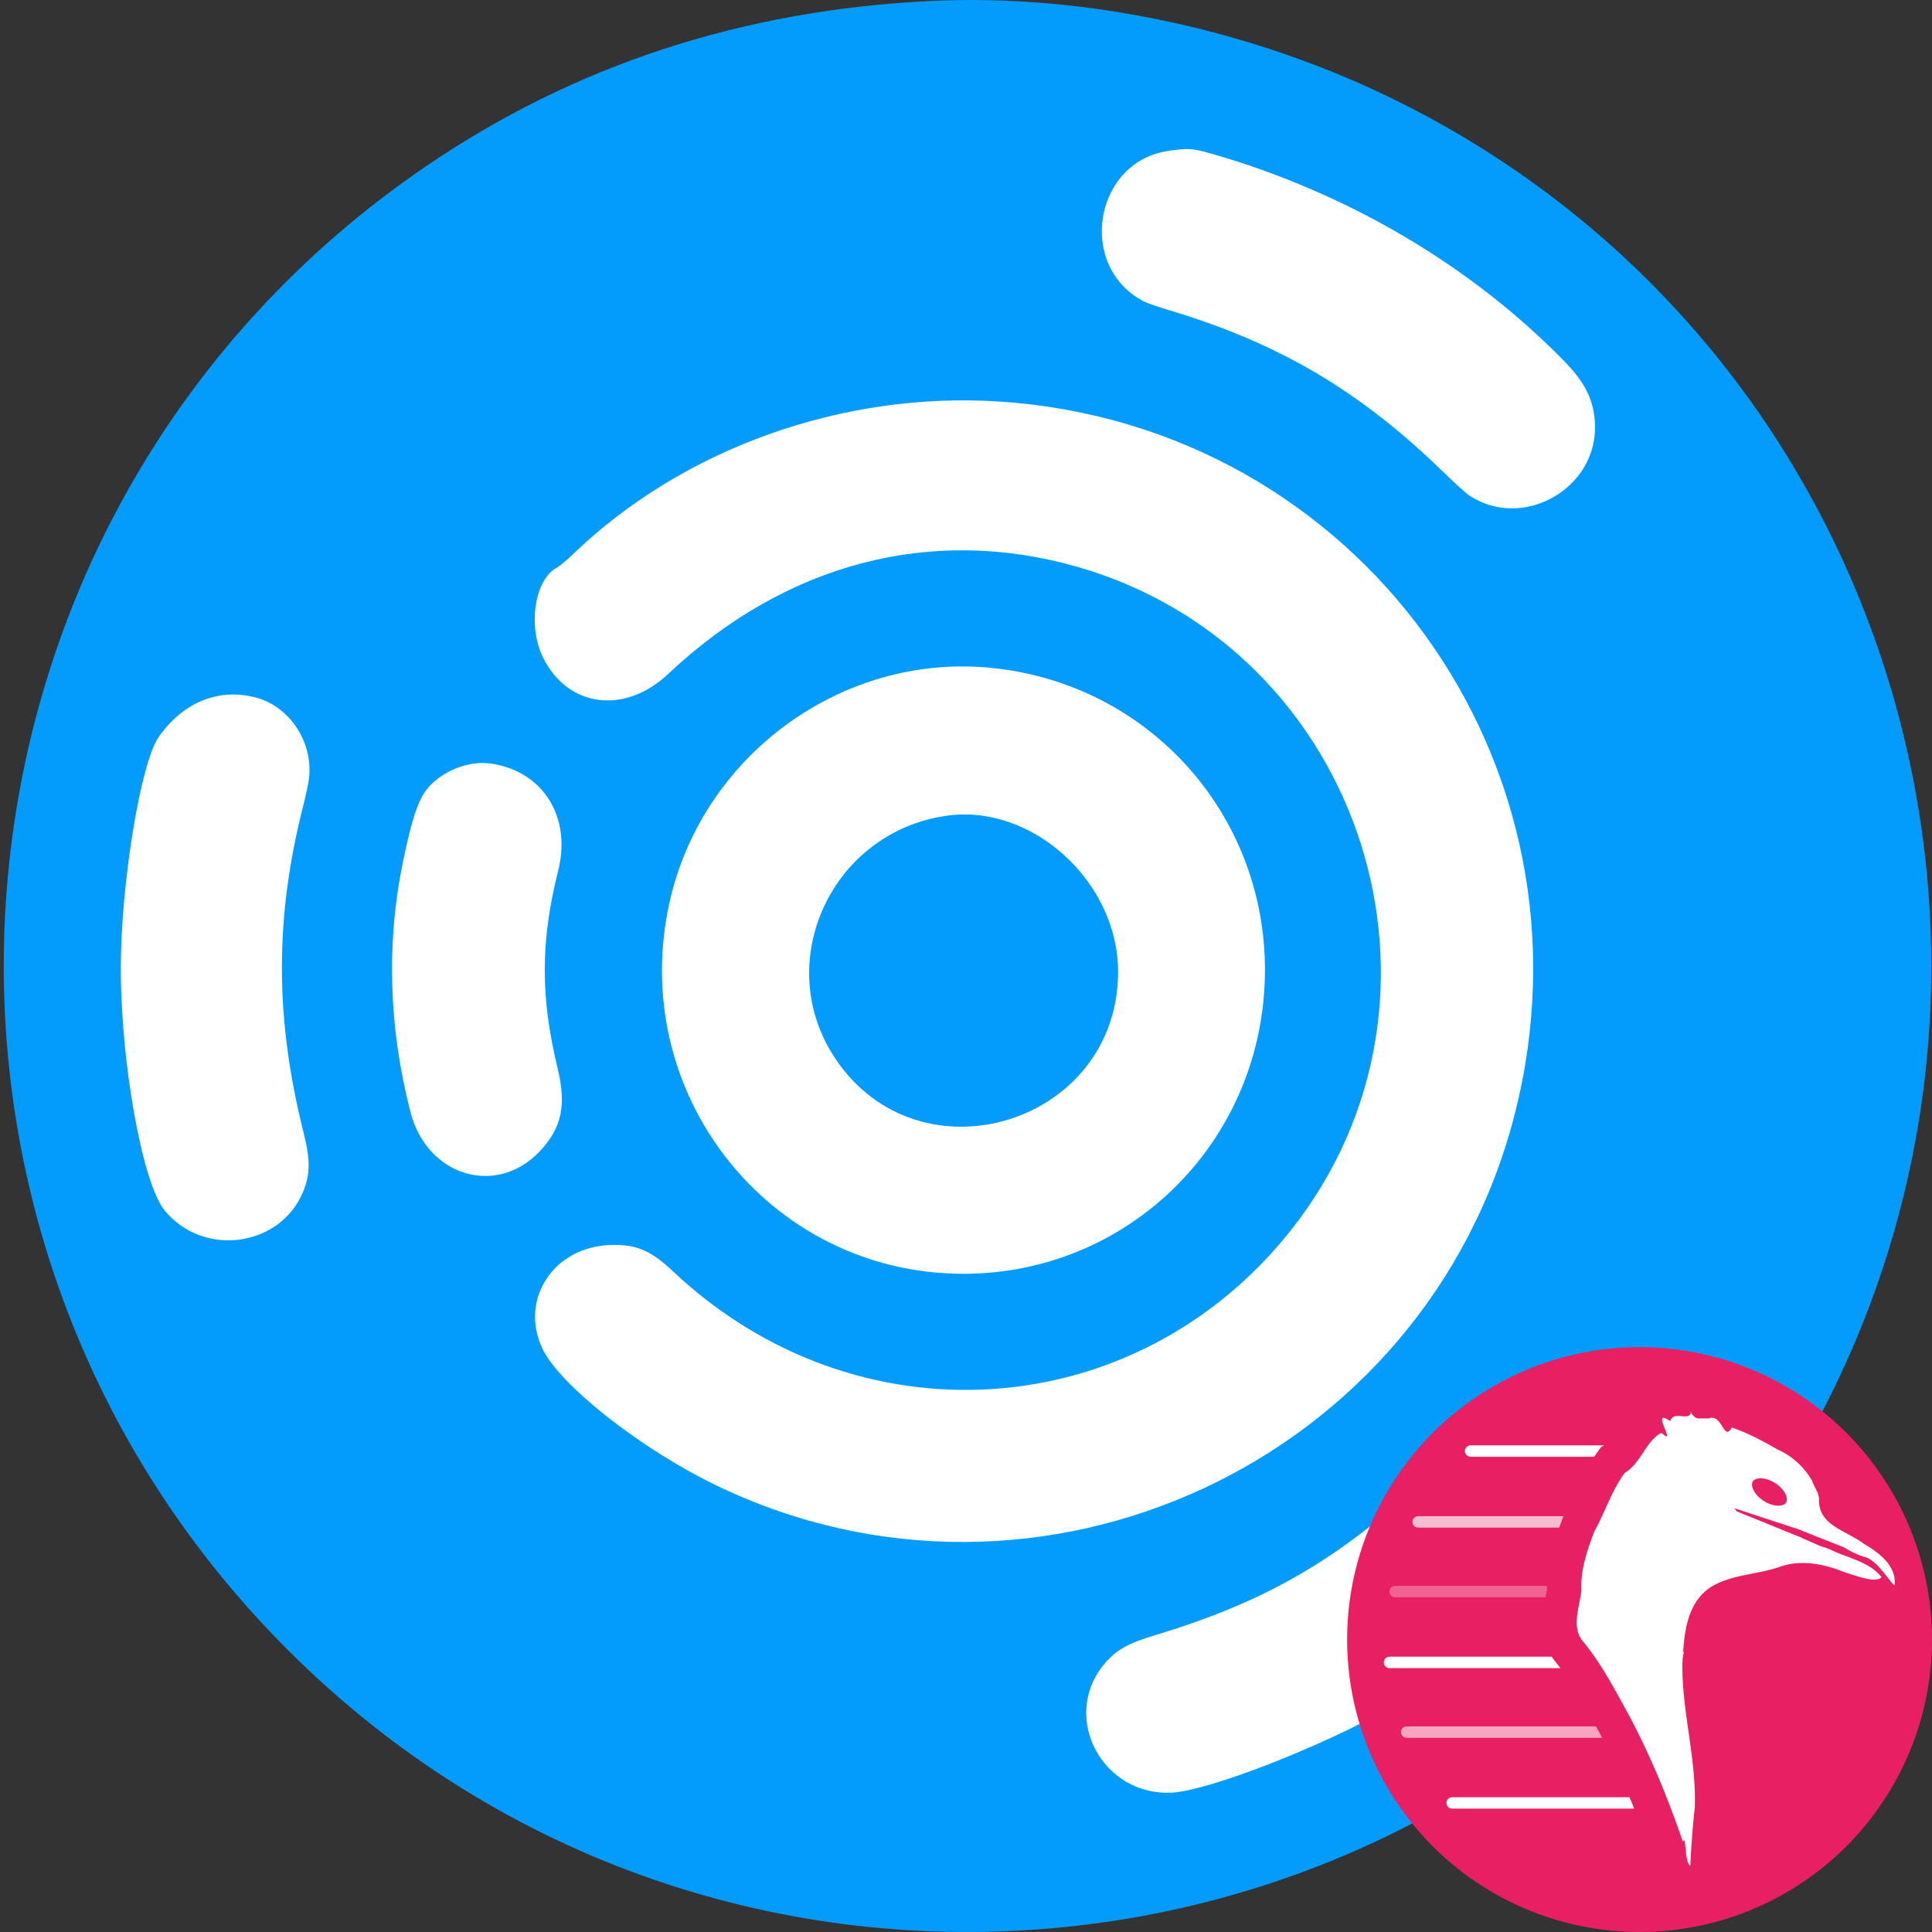 <svg xmlns="http://www.w3.org/2000/svg" width="512" height="512" fill="none"><rect width="100%" height="100%" fill="#333333" stroke="none"/><ellipse cx="245.5" cy="255.5" fill="#fff" rx="235.5" ry="240.5"/><path fill="#049CFC" fill-rule="evenodd" d="M246.336.269c-49.848 2.482-94.18 17.036-133.471 43.817C-19.977 134.635-37.5 323.632 76.403 437.376c113.886 113.73 302.932 94.911 392.178-39.042 85.454-128.263 39.695-302.53-97.458-371.152C332.705 7.96 287.533-1.782 246.336.269Zm75.139 40.575c35.603 10.288 68.251 29.515 92.938 54.734 5.718 5.843 7.996 10.47 8.269 16.799.737 17.095-19.165 28.372-33.354 18.896-.867-.579-3.811-3.234-6.542-5.902-22.272-21.745-43.729-34.421-73.208-43.249-2.687-.804-5.49-1.766-6.229-2.138-17.972-9.02-13.651-36.976 6.179-39.979 5.388-.816 6.484-.74 11.947.84Zm-56.583 65.572c95.225 6.246 160.221 96.168 136.519 188.87-23.536 92.045-126.062 139.685-211.629 98.334-20.015-9.672-41.473-26.566-46.047-36.253-6.137-12.995 2.933-26.881 17.906-27.418 6.914-.249 10.752 1.346 16.67 6.931 48.543 45.794 122.429 41.018 163.573-10.579 49.175-61.667 19.346-154.527-56.58-176.143-38.591-10.986-77.107-.864-108.224 28.442-11.554 10.882-26.666 8.881-33.19-4.395-4.114-8.374-2.145-20.817 3.771-23.822.619-.314 2.501-1.895 4.184-3.516 29.11-28.022 71.467-43.179 113.047-40.451Zm-2.916 70.509c42.785 3.885 74.545 39.766 73.209 82.707-1.36 43.678-36.46 77.935-79.854 77.935-51.599 0-89.414-48.06-77.799-98.877 8.806-38.525 45.422-65.308 84.444-61.765Zm-194.51 7.836c9.266 2.275 15.693 12.007 14.39 21.791-.167 1.256-.823 4.319-1.457 6.807-7.597 29.775-7.587 56.35.033 86.699 1.816 7.235 1.81 11.005-.03 15.581-5.978 14.864-26.566 17.708-36.806 5.086-5.855-7.217-11.574-38.895-11.58-64.141-.006-22.286 5.27-54.486 10.04-61.271 6.425-9.139 15.616-12.956 25.41-10.552Zm62.895 17.623c13.665 2.156 21.116 14.185 17.562 28.354-4.692 18.713-4.737 33.358-.158 52.332 2.394 9.923 1.087 15.951-4.798 22.116-11.508 12.061-29.811 6.475-34.173-10.43-5.83-22.595-6.462-45.103-1.881-66.963 2.526-12.058 4.272-16.835 7.233-19.796 4.248-4.248 10.703-6.482 16.215-5.613Zm120.614 13.779c-30.63 4.259-46.59 38.884-29.646 64.318 22.337 33.524 74.976 17.402 74.976-22.963 0-23.811-22.682-44.504-45.33-41.355Zm150.935 164.88c16.466 3.641 23.26 23.176 12.397 35.653-9.269 10.646-29.505 26.431-46.031 35.906-17.922 10.276-48.083 22.002-57.802 22.472-18.223.883-29.292-19.677-18.145-33.703 3.14-3.952 6.3-5.783 13.971-8.093 30.256-9.111 50.421-21.118 74.466-44.342 7.712-7.449 13.454-9.592 21.144-7.893Z" clip-rule="evenodd"/><circle cx="434.5" cy="434.5" r="77.5" fill="#e91f63" style="stroke-width:.303"/><path fill="#fff" d="M425.077 383.035h-35.382a1.514 1.514 0 0 0 0 3.027h32.77c.235-.346.477-.693.727-1.038l1.108-1.53z" style="stroke-width:.303"/><path fill="#fff" fill-opacity=".7" d="M414.02 402.627a209.462 209.462 0 0 0-.82 2.205h-37.43a1.514 1.514 0 0 1 0-3.027h38.595l-.109.196z" style="stroke-width:.303"/><path fill="#fff" fill-opacity=".3" d="M409.98 420.271h-40.265a1.514 1.514 0 0 0 0 3.028h39.85l.026-.131.01-.045c.187-.955.31-1.593.387-2.094a31.968 31.968 0 0 1-.007-.758z" style="stroke-width:.303"/><path fill="#fff" d="M411.238 439.041H368.2a1.514 1.514 0 0 0 0 3.027h45.341a47.373 47.373 0 0 0-.91-1.146 15.756 15.756 0 0 1-1.394-1.881z" style="stroke-width:.303"/><path fill="#fff" fill-opacity=".6" d="M422.95 457.508h-50.208a1.514 1.514 0 0 0 0 3.027h51.827a186.596 186.596 0 0 0-.904-1.726 1609.327 1609.327 0 0 1-.715-1.301z" style="stroke-width:.303"/><path fill="#fff" d="M431.847 476.277h-46.995a1.514 1.514 0 0 0 0 3.028h48.221a229.097 229.097 0 0 0-1.226-3.028zm16.36-102.063c-.593 2.65-4.773-.583-5.566 2.416-4.681-3.297-.287 3.569-.907 4.002l-.038-.008-.371-.112c-.231-.138-.56-.362-1.029-.795-4.15 2.15-5.404 8.068-9.75 10.635-3.452 4.765-5.167 10.326-8.025 15.473-1.903 5.057-3.702 10.135-3.432 15.62-.448 4.333-2.816 9.88.477 13.61 4.823 5.852 8.423 12.776 12.089 19.435 5.731 10.793 10.419 22.138 14.341 33.648.902-2.5.33 5.446 1.953 6.309.166-3.997.605-10.315 1.172-15.18.545-12.904-3.392-25.428-3.271-38.289.031-.537.053-1.091.085-1.638l.306-1.557-.19-.037c.447-6.279 1.482-12.972 6.867-16.838 5.451-3.688 12.452-3.51 18.54-5.62 1.357-.48 2.749-.81 4.131-.967.012-.002.028.009.038.007 4.025-.424 8.067.41 11.88 1.827.057.022.127.055.183.076.347.13.723.267 1.065.406 2.831.825 8.41 3.097 9.848 1.309-3.308-4.176-9.096-5.064-13.709-7.362-.74-.291-1.657-.63-2.588-.904l-4.546-2-1.118-.537-.008.038-16.373-6.66a8.319 8.319 0 0 0-.702-.85l16.134 5.314.014-.076c.558.245 1.117.465 1.692.649l-.007.037 11.272 4.47c1.87 1.151 3.912 2.134 5.904 2.666 3.236 1.141 6.5 6.952 7.535 7.408.496-5.346-4.27-8.723-8.309-11.11-4.585-3.468-12.18-4.863-11.687-11.853-.12-.517-.237-1.033-.406-1.545l-1.452-3.014.083-.023c-2.072-3.718-5.41-6.776-9.273-8.459-3.728-2.174-7.956-4.435-12.117-5.823-2.269 3.95-2.379-3.955-6.277-2.38-3.098-.238-2.843.643-4.714-1.719h.256zm19.325 16.692c1.102.187 2.313.634 3.491 1.319 3.128 1.821 4.834 4.704 3.823 6.438-1.01 1.733-4.38 1.65-7.506-.178-3.127-1.828-4.844-4.655-3.83-6.4.632-1.088 2.188-1.49 4.022-1.18z" style="stroke-width:.303"/><path fill="#e91f63" d="M466.893 398.626c3.134 2.005 5.676 2.01 6.962 0 1.286-2.01-.044-4.352-3.178-6.357-3.134-2.006-5.828-2.01-7.115 0-1.286 2.01.196 4.352 3.33 6.357z" style="stroke-width:.303"/><path fill="#fff" fill-rule="evenodd" d="M471.284 399.026c1.137-.001 1.765-.39 2.036-.812.27-.423.36-1.156-.116-2.189-.467-1.015-1.411-2.12-2.772-2.99-1.36-.871-2.76-1.265-3.877-1.264-1.137.001-1.765.39-2.035.813-.27.422-.36 1.155.115 2.188.468 1.015 1.412 2.121 2.772 2.991 1.36.87 2.76 1.264 3.877 1.263zm3.31.003c-1.286 2.01-4.869 2.014-8.003.009-3.134-2.005-4.632-5.26-3.346-7.27 1.286-2.01 4.87-2.015 8.003-.01 3.135 2.005 5.03 6.005 3.346 7.27z" clip-rule="evenodd" style="stroke-width:.303"/></svg>